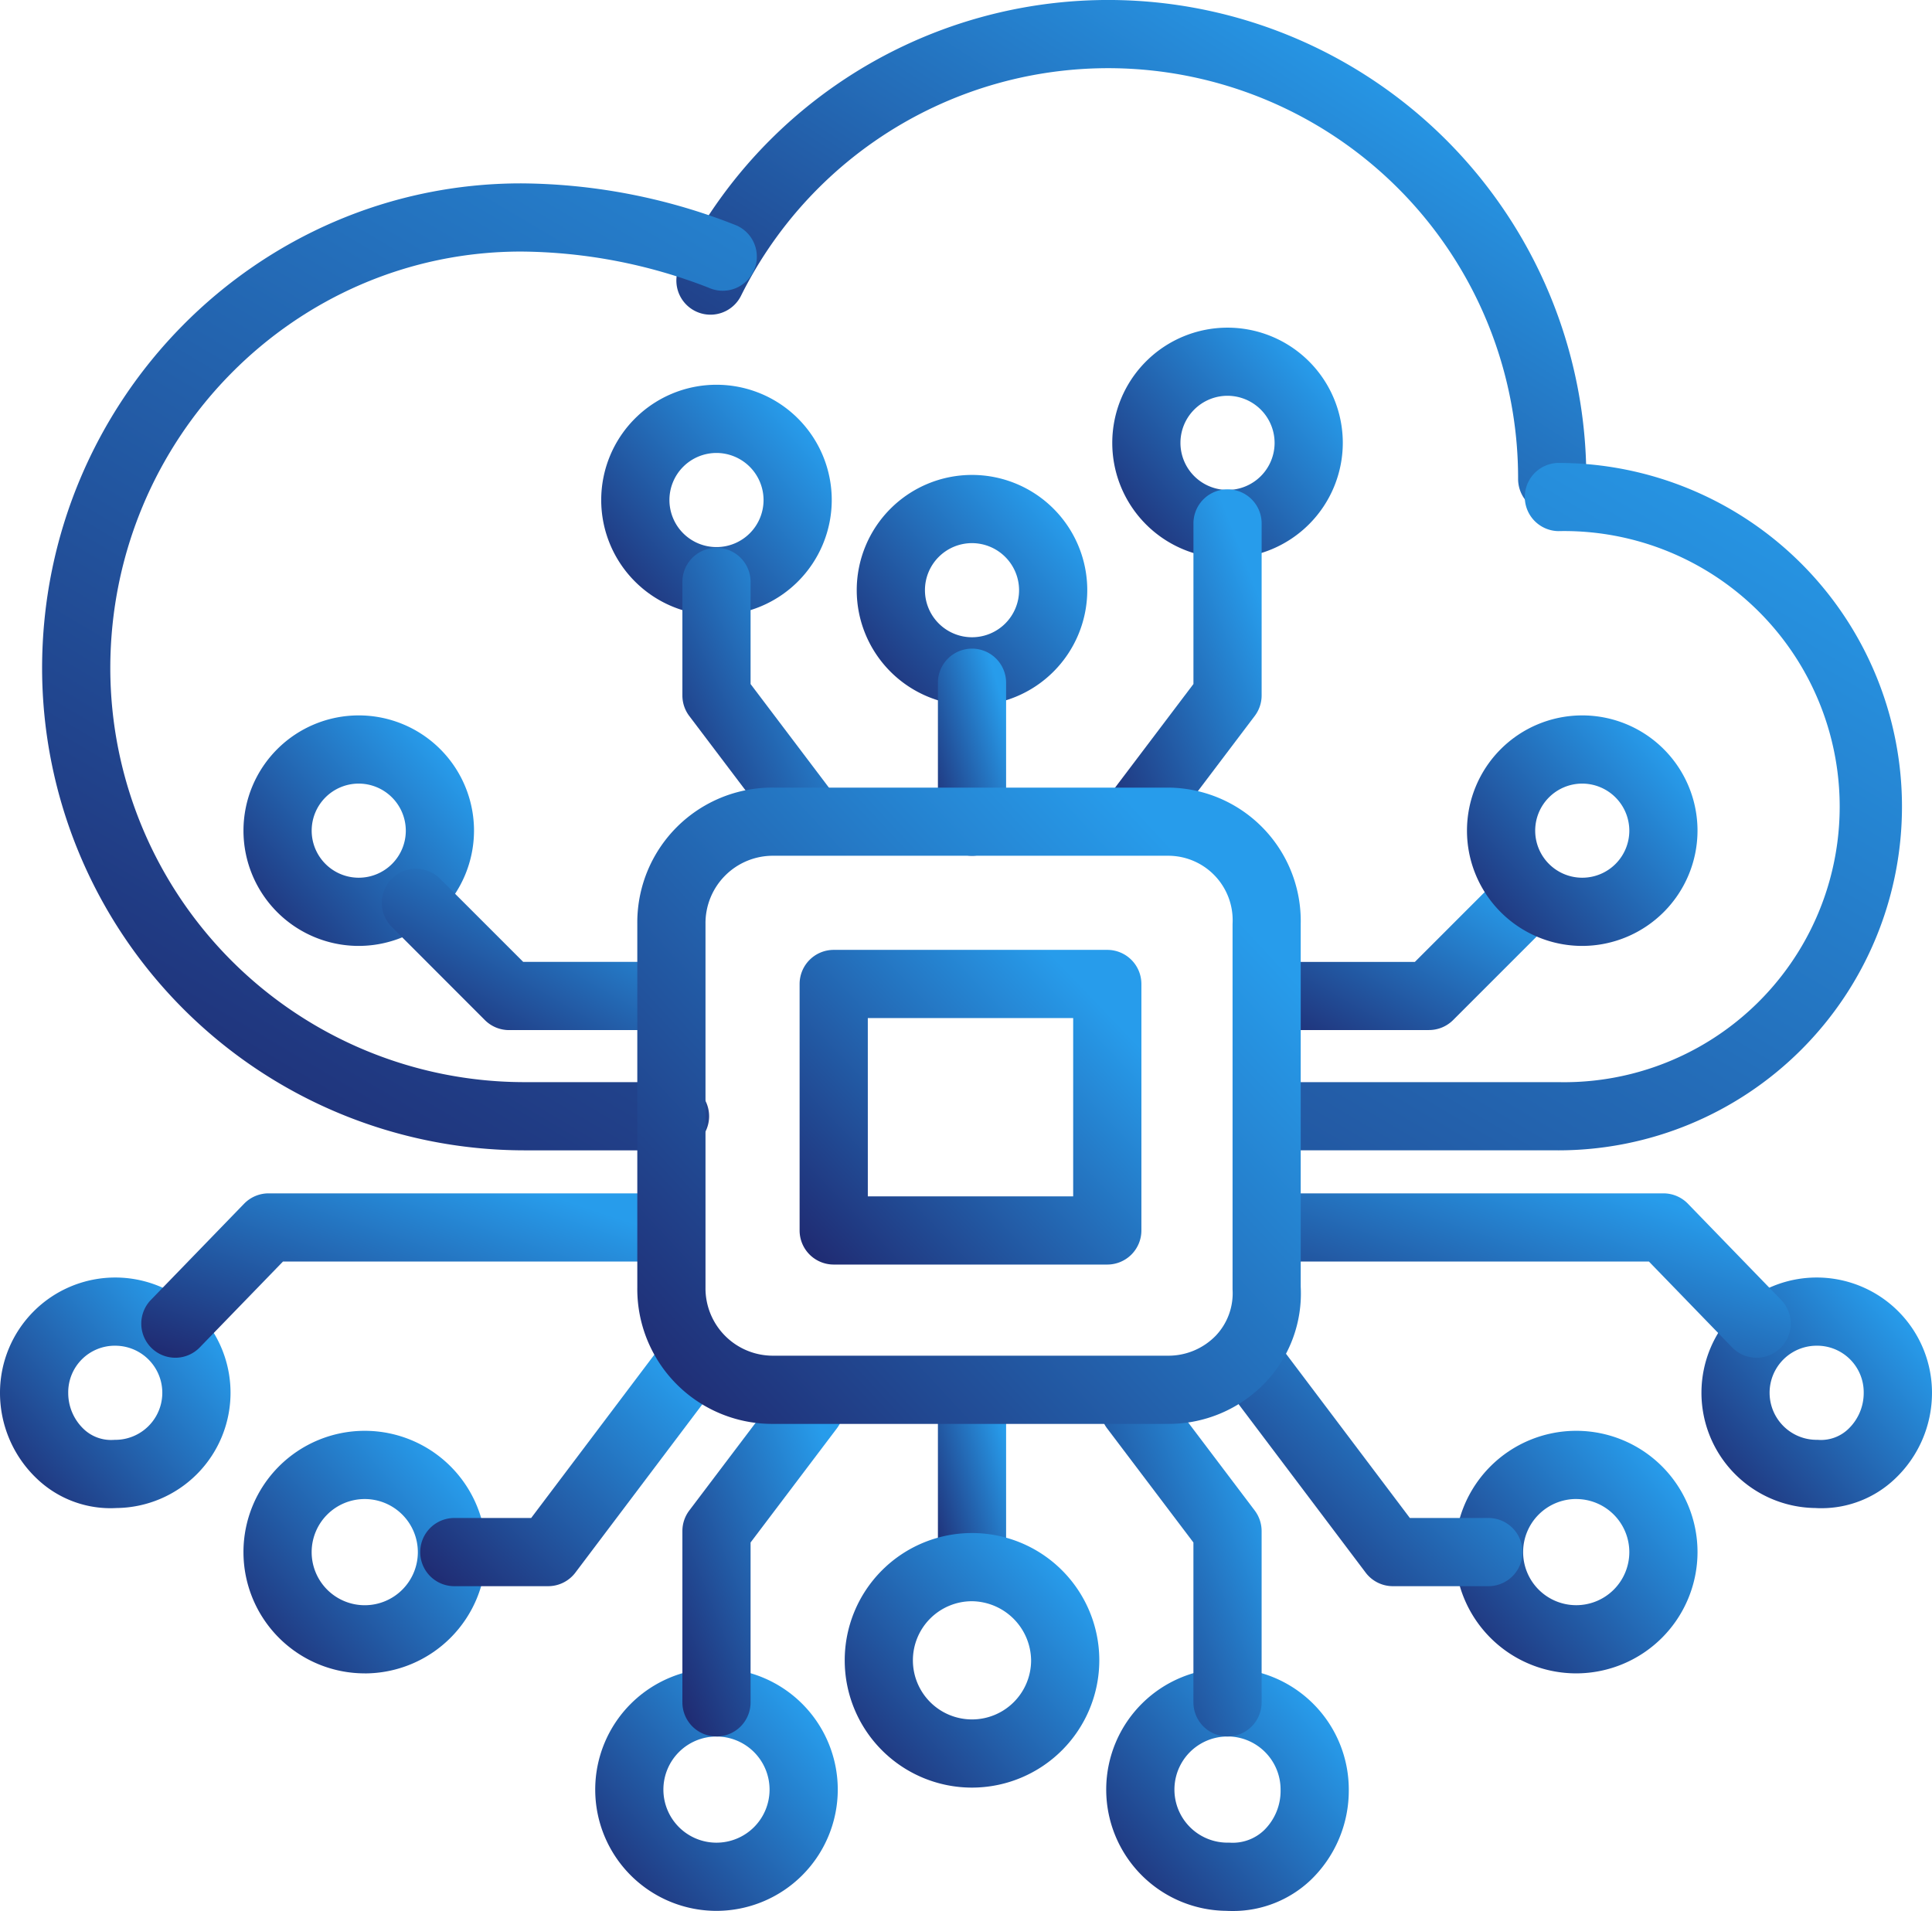 <svg xmlns="http://www.w3.org/2000/svg" xmlns:xlink="http://www.w3.org/1999/xlink" id="Group_138" data-name="Group 138" width="155.629" height="153.948" viewBox="0 0 155.629 153.948"><defs><linearGradient id="linear-gradient" x1="0.906" y1="0.205" x2="0.003" y2="1" gradientUnits="objectBoundingBox"><stop offset="0" stop-color="#279ceb"></stop><stop offset="1" stop-color="#1f276e"></stop></linearGradient><clipPath id="clip-path"><rect id="Rectangle_211" data-name="Rectangle 211" width="155.629" height="153.948" stroke="rgba(0,0,0,0)" stroke-width="1" fill="url(#linear-gradient)"></rect></clipPath></defs><g id="Group_138-2" data-name="Group 138" clip-path="url(#clip-path)"><path id="Path_772" data-name="Path 772" d="M23.567,60.534a9.285,9.285,0,1,1,9.284-9.285,9.3,9.3,0,0,1-9.284,9.285m0-13.076a3.791,3.791,0,1,0,3.79,3.79,3.8,3.8,0,0,0-3.79-3.79" transform="translate(5.332 15.668)" stroke="rgba(0,0,0,0)" stroke-width="1" fill="url(#linear-gradient)"></path><path id="Path_773" data-name="Path 773" d="M88.049,63.957H75.215a2.747,2.747,0,0,1,0-5.493h11.7l6.7-6.7A2.746,2.746,0,0,1,97.5,55.646l-7.507,7.507a2.748,2.748,0,0,1-1.942.8" transform="translate(27.057 19.026)" stroke="rgba(0,0,0,0)" stroke-width="1" fill="url(#linear-gradient)"></path><path id="Path_774" data-name="Path 774" d="M95.329,60.534a9.285,9.285,0,1,1,9.285-9.285,9.3,9.3,0,0,1-9.285,9.285m0-13.076a3.791,3.791,0,1,0,3.792,3.79,3.8,3.8,0,0,0-3.792-3.79" transform="translate(32.126 15.668)" stroke="rgba(0,0,0,0)" stroke-width="1" fill="url(#linear-gradient)"></path><path id="Path_775" data-name="Path 775" d="M45.723,63.957H32.647a2.748,2.748,0,0,1-1.943-.8L23.2,55.646a2.746,2.746,0,0,1,3.884-3.884l6.7,6.7H45.723a2.747,2.747,0,0,1,0,5.493" transform="translate(8.361 19.026)" stroke="rgba(0,0,0,0)" stroke-width="1" fill="url(#linear-gradient)"></path><path id="Path_776" data-name="Path 776" d="M109.48,93.52c-.162,0-.324,0-.488-.014a9.285,9.285,0,1,1,9.375-9.284,9.519,9.519,0,0,1-2.99,6.937,8.58,8.58,0,0,1-5.9,2.361m-.4-13.09a3.791,3.791,0,1,0,0,7.582c.062,0,.122,0,.184.007a3.176,3.176,0,0,0,2.358-.873,4.007,4.007,0,0,0,1.248-2.924,3.751,3.751,0,0,0-3.79-3.792" transform="translate(37.261 27.979)" stroke="rgba(0,0,0,0)" stroke-width="1" fill="url(#linear-gradient)"></path><path id="Path_777" data-name="Path 777" d="M114.443,83.242a2.741,2.741,0,0,1-1.974-.835l-6.7-6.914H75.216a2.747,2.747,0,1,1,0-5.493h31.721a2.75,2.75,0,0,1,1.974.836l7.507,7.747a2.747,2.747,0,0,1-1.974,4.658" transform="translate(27.058 26.136)" stroke="rgba(0,0,0,0)" stroke-width="1" fill="url(#linear-gradient)"></path><path id="Path_778" data-name="Path 778" d="M8.888,93.52a8.581,8.581,0,0,1-5.9-2.362A9.521,9.521,0,0,1,0,84.222a9.285,9.285,0,1,1,9.376,9.284c-.163.01-.325.014-.488.014m.4-13.09a3.752,3.752,0,0,0-3.792,3.792,4.007,4.007,0,0,0,1.248,2.924A3.189,3.189,0,0,0,9.1,88.02c.06,0,.122-.007.183-.007a3.791,3.791,0,1,0,0-7.582" transform="translate(0 27.979)" stroke="rgba(0,0,0,0)" stroke-width="1" fill="url(#linear-gradient)"></path><path id="Path_779" data-name="Path 779" d="M11.034,83.242A2.747,2.747,0,0,1,9.06,78.584l7.507-7.747A2.748,2.748,0,0,1,18.541,70H50.263a2.747,2.747,0,1,1,0,5.493H19.7l-6.7,6.914a2.741,2.741,0,0,1-1.974.835" transform="translate(3.094 26.136)" stroke="rgba(0,0,0,0)" stroke-width="1" fill="url(#linear-gradient)"></path><path id="Path_780" data-name="Path 780" d="M74.523,37.79A9.285,9.285,0,1,1,83.809,28.5a9.3,9.3,0,0,1-9.285,9.285m0-13.077A3.792,3.792,0,1,0,78.315,28.5a3.8,3.8,0,0,0-3.792-3.792" transform="translate(24.358 7.176)" stroke="rgba(0,0,0,0)" stroke-width="1" fill="url(#linear-gradient)"></path><path id="Path_781" data-name="Path 781" d="M59.536,46.428a9.285,9.285,0,1,1,9.285-9.284,9.295,9.295,0,0,1-9.285,9.284m0-13.076a3.791,3.791,0,1,0,3.792,3.792,3.8,3.8,0,0,0-3.792-3.792" transform="translate(18.762 10.402)" stroke="rgba(0,0,0,0)" stroke-width="1" fill="url(#linear-gradient)"></path><path id="Path_782" data-name="Path 782" d="M44.549,41.139a9.285,9.285,0,1,1,9.285-9.284,9.295,9.295,0,0,1-9.285,9.284m0-13.076a3.791,3.791,0,1,0,3.792,3.792,3.8,3.8,0,0,0-3.792-3.792" transform="translate(13.166 8.427)" stroke="rgba(0,0,0,0)" stroke-width="1" fill="url(#linear-gradient)"></path><path id="Path_783" data-name="Path 783" d="M57.759,54.719a2.748,2.748,0,0,1-2.747-2.747V40.833a2.747,2.747,0,1,1,5.493,0V51.972a2.748,2.748,0,0,1-2.747,2.747" transform="translate(20.54 14.22)" stroke="rgba(0,0,0,0)" stroke-width="1" fill="url(#linear-gradient)"></path><path id="Path_784" data-name="Path 784" d="M67.278,57.965a2.748,2.748,0,0,1-2.189-4.4l6.952-9.193V31.488a2.747,2.747,0,1,1,5.493,0v13.8a2.74,2.74,0,0,1-.556,1.656l-7.505,9.928a2.748,2.748,0,0,1-2.195,1.09" transform="translate(24.095 10.731)" stroke="rgba(0,0,0,0)" stroke-width="1" fill="url(#linear-gradient)"></path><path id="Path_785" data-name="Path 785" d="M50.28,56.714a2.74,2.74,0,0,1-2.193-1.09L40.581,45.7a2.74,2.74,0,0,1-.556-1.656v-9.2a2.747,2.747,0,0,1,5.493,0v8.28l6.951,9.193a2.747,2.747,0,0,1-2.189,4.4" transform="translate(14.944 11.982)" stroke="rgba(0,0,0,0)" stroke-width="1" fill="url(#linear-gradient)"></path><path id="Path_786" data-name="Path 786" d="M110.223,41.333a2.747,2.747,0,0,1-2.747-2.747,33.022,33.022,0,0,0-62.6-14.754,2.747,2.747,0,1,1-4.914-2.457A38.516,38.516,0,0,1,112.97,38.586a2.749,2.749,0,0,1-2.747,2.747" transform="translate(14.812)" stroke="rgba(0,0,0,0)" stroke-width="1" fill="url(#linear-gradient)"></path><path id="Path_787" data-name="Path 787" d="M124.6,88.653H102.078a2.747,2.747,0,1,1,0-5.493H124.6a22.2,22.2,0,1,0,0-44.39,2.747,2.747,0,0,1,0-5.493,27.688,27.688,0,1,1,0,55.377m-71.193,0H41.3A38.872,38.872,0,0,1,2.469,49.827c0-21.544,17.31-39.071,38.585-39.071a47.741,47.741,0,0,1,17.34,3.385,2.747,2.747,0,1,1-2.232,5.02,42.335,42.335,0,0,0-15.108-2.912c-18.247,0-33.091,15.063-33.091,33.577A33.371,33.371,0,0,0,41.3,83.16H53.4a2.747,2.747,0,1,1,0,5.493" transform="translate(0.922 4.016)" stroke="rgba(0,0,0,0)" stroke-width="1" fill="url(#linear-gradient)"></path><path id="Path_788" data-name="Path 788" d="M57.759,97.278a2.748,2.748,0,0,1-2.747-2.747V83.15a2.747,2.747,0,0,1,5.493,0V94.531a2.748,2.748,0,0,1-2.747,2.747" transform="translate(20.54 30.02)" stroke="rgba(0,0,0,0)" stroke-width="1" fill="url(#linear-gradient)"></path><path id="Path_789" data-name="Path 789" d="M59.8,110.433a10.254,10.254,0,1,1,10.254-10.255A10.266,10.266,0,0,1,59.8,110.433m0-15.015a4.761,4.761,0,1,0,4.76,4.76,4.823,4.823,0,0,0-4.76-4.76" transform="translate(18.499 33.575)" stroke="rgba(0,0,0,0)" stroke-width="1" fill="url(#linear-gradient)"></path><path id="Path_790" data-name="Path 790" d="M44.681,117.4a9.769,9.769,0,1,1,9.769-9.77,9.781,9.781,0,0,1-9.769,9.77m0-14.045a4.276,4.276,0,1,0,4.275,4.275,4.279,4.279,0,0,0-4.275-4.275" transform="translate(13.035 36.537)" stroke="rgba(0,0,0,0)" stroke-width="1" fill="url(#linear-gradient)"></path><path id="Path_791" data-name="Path 791" d="M42.772,109.8a2.748,2.748,0,0,1-2.747-2.747v-13.8a2.746,2.746,0,0,1,.556-1.656l7.507-9.928a2.746,2.746,0,1,1,4.381,3.313l-6.951,9.193v12.881a2.748,2.748,0,0,1-2.747,2.747" transform="translate(14.944 30.086)" stroke="rgba(0,0,0,0)" stroke-width="1" fill="url(#linear-gradient)"></path><path id="Path_792" data-name="Path 792" d="M75.079,117.41c-.17,0-.339,0-.51-.012a9.77,9.77,0,1,1,9.854-9.77,10,10,0,0,1-3.074,7.294,9.083,9.083,0,0,1-6.271,2.489m-.424-14.058a4.276,4.276,0,0,0,0,8.552c.058,0,.114,0,.172,0a3.65,3.65,0,0,0,2.763-.992,4.437,4.437,0,0,0,1.34-3.289,4.279,4.279,0,0,0-4.275-4.275" transform="translate(24.226 36.537)" stroke="rgba(0,0,0,0)" stroke-width="1" fill="url(#linear-gradient)"></path><path id="Path_793" data-name="Path 793" d="M74.787,109.8a2.748,2.748,0,0,1-2.747-2.747V94.176l-6.952-9.193a2.747,2.747,0,0,1,4.384-3.313L76.979,91.6a2.754,2.754,0,0,1,.555,1.656v13.8a2.748,2.748,0,0,1-2.747,2.747" transform="translate(24.094 30.086)" stroke="rgba(0,0,0,0)" stroke-width="1" fill="url(#linear-gradient)"></path><path id="Path_794" data-name="Path 794" d="M95.109,103.469a9.77,9.77,0,1,1,9.769-9.772,9.782,9.782,0,0,1-9.769,9.772m0-14.047A4.277,4.277,0,1,0,99.384,93.7a4.279,4.279,0,0,0-4.275-4.275" transform="translate(31.863 31.336)" stroke="rgba(0,0,0,0)" stroke-width="1" fill="url(#linear-gradient)"></path><path id="Path_795" data-name="Path 795" d="M93.221,98.551H85.472a2.745,2.745,0,0,1-2.192-1.093L72.14,82.688a2.747,2.747,0,0,1,4.387-3.307L86.841,93.058h6.379a2.747,2.747,0,0,1,0,5.493" transform="translate(26.728 29.23)" stroke="rgba(0,0,0,0)" stroke-width="1" fill="url(#linear-gradient)"></path><path id="Path_796" data-name="Path 796" d="M24.052,103.469A9.77,9.77,0,1,1,33.819,93.7a9.781,9.781,0,0,1-9.767,9.772m0-14.047A4.277,4.277,0,1,0,28.326,93.7a4.28,4.28,0,0,0-4.274-4.275" transform="translate(5.333 31.336)" stroke="rgba(0,0,0,0)" stroke-width="1" fill="url(#linear-gradient)"></path><path id="Path_797" data-name="Path 797" d="M34.939,98.551H27.432a2.747,2.747,0,1,1,0-5.493h6.138L43.885,79.381a2.747,2.747,0,0,1,4.387,3.307L37.132,97.458a2.749,2.749,0,0,1-2.193,1.093" transform="translate(9.217 29.23)" stroke="rgba(0,0,0,0)" stroke-width="1" fill="url(#linear-gradient)"></path><path id="Path_798" data-name="Path 798" d="M80.082,97.458H48.36a10.864,10.864,0,0,1-10.98-10.98v-29.3A10.864,10.864,0,0,1,48.36,46.2H80.082a10.746,10.746,0,0,1,10.738,10.98V86.411a10.4,10.4,0,0,1-2.848,7.711,10.752,10.752,0,0,1-7.89,3.336M48.36,51.69a5.429,5.429,0,0,0-5.487,5.487v29.3a5.429,5.429,0,0,0,5.487,5.487H80.082a5.316,5.316,0,0,0,3.906-1.623,4.964,4.964,0,0,0,1.342-3.718c0-.049,0-.1,0-.146v-29.3a5.193,5.193,0,0,0-5.245-5.487Z" transform="translate(13.957 17.249)" stroke="rgba(0,0,0,0)" stroke-width="1" fill="url(#linear-gradient)"></path><path id="Path_799" data-name="Path 799" d="M71.685,81.068H49.648A2.747,2.747,0,0,1,46.9,78.321V58.465a2.748,2.748,0,0,1,2.747-2.747H71.685a2.748,2.748,0,0,1,2.747,2.747V78.321a2.747,2.747,0,0,1-2.747,2.747m-19.29-5.493H68.937V61.211H52.394Z" transform="translate(17.511 20.803)" stroke="rgba(0,0,0,0)" stroke-width="1" fill="url(#linear-gradient)"></path></g></svg>